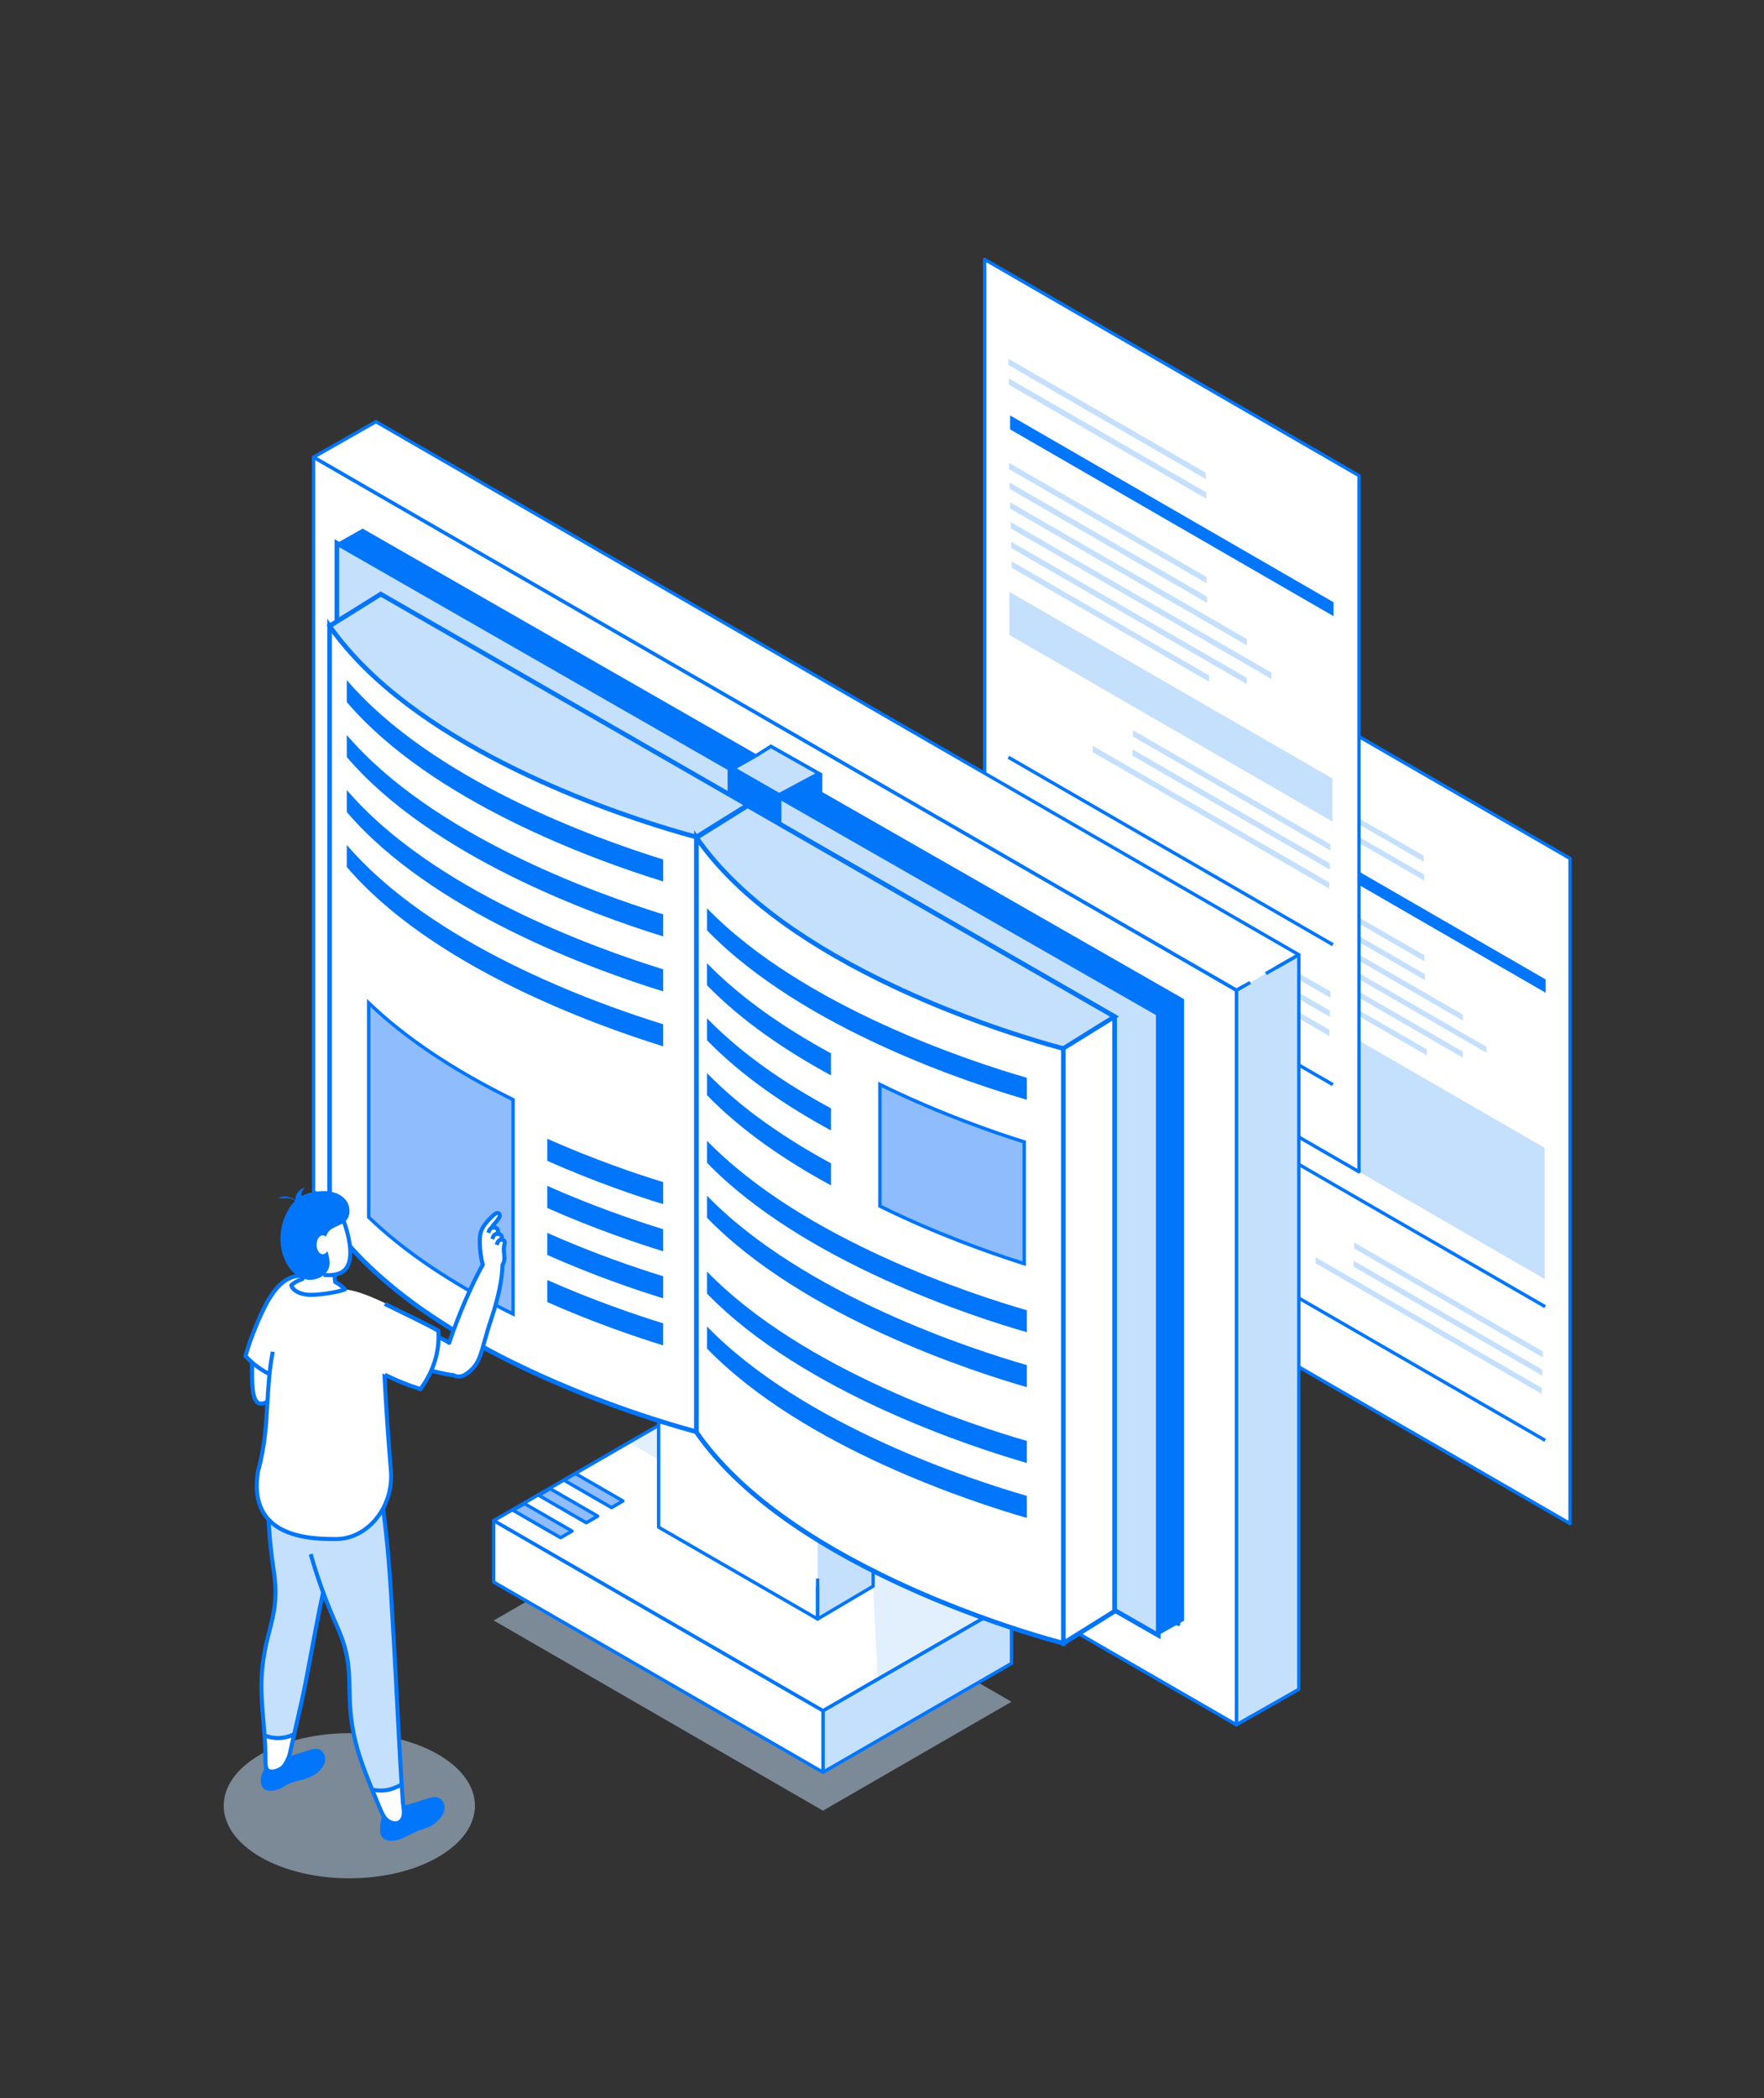 <?xml version="1.0" encoding="UTF-8"?>
<svg xmlns="http://www.w3.org/2000/svg" viewBox="0 0 635 755">
  <rect x="0" y="0" width="635" height="755" fill="#333333" stroke="none"/>
  <defs>
    <style>
      .cls-1 {
        fill: #c5e0fc;
      }

      .cls-1, .cls-2, .cls-3, .cls-4, .cls-5 {
        stroke-width: 0px;
      }

      .cls-2 {
        fill: #8fbcfd;
      }

      .cls-6, .cls-7 {
        opacity: .5;
      }

      .cls-3 {
        fill: #c2c4cf;
      }

      .cls-8 {
        isolation: isolate;
      }

      .cls-4 {
        fill: #fff;
      }

      .cls-7 {
        mix-blend-mode: multiply;
      }

      .cls-5 {
        fill: #0276fa;
      }
    </style>
  </defs>
  <g class="cls-8">
    <g id="Layer_1" data-name="Layer 1">
      <g>
        <g>
          <polygon class="cls-4" points="436.43 473.88 565.16 548.2 565.16 308.89 436.43 234.57 436.43 473.88"/>
          <path class="cls-5" d="M436.73,234.05c-.18-.11-.41-.11-.6,0-.18.11-.3.3-.3.52v239.31c0,.21.11.41.3.52l128.73,74.32c.09.05.2.08.3.08s.21-.03.3-.08c.18-.11.3-.3.3-.52v-239.31c0-.21-.11-.41-.3-.52l-128.73-74.33ZM564.57,547.16l-127.54-73.63v-237.93l127.54,73.63v237.93Z"/>
          <polygon class="cls-5" points="445.19 293 556.41 357.21 556.41 352.42 445.19 288.21 445.19 293"/>
          <g>
            <polygon class="cls-1" points="444.84 306.68 512.73 345.88 512.73 343.71 444.84 304.52 444.84 306.68"/>
            <polygon class="cls-1" points="445.02 313.46 512.91 352.65 512.91 350.49 445.02 311.29 445.02 313.46"/>
            <polygon class="cls-1" points="445.2 320.24 526.59 367.23 526.59 365.06 445.2 318.07 445.2 320.24"/>
            <polygon class="cls-1" points="445.38 327.01 535.09 378.8 535.09 376.64 445.38 324.84 445.38 327.01"/>
            <polygon class="cls-1" points="445.57 333.79 526.57 380.56 526.57 378.39 445.57 331.62 445.57 333.79"/>
            <polygon class="cls-1" points="445.75 340.56 513.63 379.76 513.63 377.59 445.75 338.4 445.75 340.56"/>
          </g>
          <g>
            <polygon class="cls-1" points="487.46 449.22 555.35 488.41 555.35 486.24 487.46 447.05 487.46 449.22"/>
            <polygon class="cls-1" points="487.28 455.78 555.17 494.98 555.17 492.81 487.28 453.62 487.28 455.78"/>
            <polygon class="cls-1" points="473.6 454.56 554.99 501.55 554.99 499.38 473.6 452.39 473.6 454.56"/>
          </g>
          <polygon class="cls-1" points="444.94 396.06 556.06 460.22 556.06 413.02 444.94 348.86 444.94 396.06"/>
          <rect class="cls-5" x="499.81" y="373.48" width="1.19" height="128.9" transform="translate(-129.06 652.33) rotate(-60)"/>
          <rect class="cls-5" x="499.81" y="421.59" width="1.19" height="128.9" transform="translate(-170.72 676.38) rotate(-60)"/>
          <polygon class="cls-1" points="444.59 270.87 512.48 310.06 512.48 307.9 444.59 268.7 444.59 270.87"/>
          <polygon class="cls-1" points="444.77 277.64 512.66 316.84 512.66 314.67 444.77 275.48 444.77 277.64"/>
        </g>
        <g>
          <polygon class="cls-4" points="354.45 343.82 489.19 421.62 489.19 171.13 354.45 93.33 354.45 343.82"/>
          <path class="cls-5" d="M354.75,92.82c-.18-.11-.41-.11-.6,0-.18.11-.3.3-.3.52v250.49c0,.21.11.41.3.52l134.75,77.8c.09.05.2.08.3.08s.21-.03.3-.08c.18-.11.3-.31.3-.52v-250.49c0-.21-.11-.41-.3-.52l-134.75-77.8ZM488.6,420.58l-133.55-77.11V94.37l133.55,77.11v249.11Z"/>
          <polygon class="cls-5" points="363.61 154.49 480.03 221.7 480.03 216.69 363.61 149.48 363.61 154.49"/>
          <g>
            <polygon class="cls-1" points="363.25 168.82 434.31 209.84 434.31 207.58 363.25 166.55 363.25 168.82"/>
            <polygon class="cls-1" points="363.44 175.91 434.5 216.94 434.5 214.67 363.44 173.64 363.44 175.91"/>
            <polygon class="cls-1" points="363.63 183 448.82 232.19 448.82 229.92 363.63 180.74 363.63 183"/>
            <polygon class="cls-1" points="363.82 190.1 457.71 244.31 457.71 242.04 363.82 187.83 363.82 190.1"/>
            <polygon class="cls-1" points="364.01 197.19 448.79 246.14 448.79 243.87 364.01 194.92 364.01 197.19"/>
            <polygon class="cls-1" points="364.2 204.28 435.26 245.31 435.26 243.04 364.2 202.01 364.2 204.28"/>
          </g>
          <g>
            <polygon class="cls-1" points="407.86 318.01 478.92 359.04 478.92 356.77 407.86 315.74 407.86 318.01"/>
            <polygon class="cls-1" points="407.67 324.89 478.73 365.91 478.73 363.64 407.67 322.62 407.67 324.89"/>
            <polygon class="cls-1" points="393.35 323.6 478.54 372.79 478.54 370.52 393.35 321.33 393.35 323.6"/>
          </g>
          <g>
            <polygon class="cls-1" points="407.86 265.02 478.92 306.04 478.92 303.77 407.86 262.75 407.86 265.02"/>
            <polygon class="cls-1" points="407.67 271.89 478.73 312.92 478.73 310.65 407.67 269.62 407.67 271.89"/>
            <polygon class="cls-1" points="393.35 270.61 478.54 319.79 478.54 317.52 393.35 268.34 393.35 270.61"/>
          </g>
          <polygon class="cls-1" points="363.35 228.47 479.66 295.62 479.66 280.12 363.35 212.97 363.35 228.47"/>
          <rect class="cls-5" x="420.81" y="238.76" width="1.2" height="134.87" transform="translate(-54.47 518.05) rotate(-60)"/>
          <rect class="cls-5" x="420.81" y="289.12" width="1.2" height="134.87" transform="translate(-98.08 543.23) rotate(-60)"/>
          <polygon class="cls-1" points="362.99 131.33 434.04 172.36 434.04 170.09 362.99 129.06 362.99 131.33"/>
          <polygon class="cls-1" points="363.17 138.42 434.23 179.45 434.23 177.18 363.17 136.15 363.17 138.42"/>
        </g>
        <g>
          <g class="cls-7">
            <polygon class="cls-1" points="296.25 651.5 177.73 583.07 245.59 543.89 364.11 612.32 296.25 651.5"/>
          </g>
          <g>
            <g>
              <polygon class="cls-4" points="296.25 615.55 177.73 547.13 245.59 507.95 364.11 576.38 296.25 615.55"/>
              <polygon class="cls-1" points="364.11 576.38 364.11 598.51 296.25 637.69 296.25 615.55 364.11 576.38"/>
              <polygon class="cls-4" points="296.25 637.69 296.25 615.55 177.73 547.13 177.73 569.26 296.25 637.69"/>
              <g class="cls-7">
                <polygon class="cls-1" points="226.18 518.84 314.32 570.74 315.9 603.36 364.11 576.38 244.86 508.45 226.18 518.84"/>
              </g>
              <g>
                <polygon class="cls-2" points="201.8 553.29 184.69 543.41 188.81 541.03 205.92 550.91 201.8 553.29"/>
                <polygon class="cls-2" points="211.04 547.91 193.93 538.03 198.05 535.65 215.16 545.53 211.04 547.91"/>
                <polygon class="cls-2" points="220.13 542.46 203.01 532.58 207.14 530.2 224.25 540.08 220.13 542.46"/>
              </g>
              <g>
                <path class="cls-5" d="M201.8,553.89c-.1,0-.21-.03-.3-.08l-17.12-9.88c-.18-.11-.3-.3-.3-.52s.11-.41.3-.52l4.12-2.38c.19-.11.41-.11.6,0l17.12,9.88c.18.11.3.3.3.52s-.11.41-.3.52l-4.12,2.38c-.09.05-.2.08-.3.08ZM185.88,543.41l15.92,9.19,2.93-1.69-15.92-9.19-2.93,1.69Z"/>
                <path class="cls-5" d="M211.04,548.51c-.1,0-.21-.03-.3-.08l-17.12-9.88c-.18-.11-.3-.3-.3-.52s.11-.41.3-.52l4.12-2.38c.18-.11.41-.11.6,0l17.11,9.88c.18.11.3.3.3.52s-.11.41-.3.52l-4.12,2.38c-.09.05-.2.08-.3.08ZM195.12,538.03l15.92,9.19,2.93-1.69-15.92-9.19-2.93,1.69Z"/>
                <path class="cls-5" d="M220.13,543.06c-.1,0-.21-.03-.3-.08l-17.12-9.88c-.18-.11-.3-.3-.3-.52s.11-.41.3-.52l4.12-2.38c.18-.11.41-.11.6,0l17.11,9.88c.18.11.3.3.3.52s-.11.41-.3.52l-4.12,2.38c-.09.05-.2.08-.3.08ZM204.21,532.58l15.92,9.19,2.93-1.69-15.92-9.19-2.93,1.69Z"/>
              </g>
            </g>
            <g>
              <path class="cls-5" d="M296.25,616.15c-.1,0-.21-.03-.3-.08l-118.52-68.43c-.19-.11-.3-.3-.3-.52s.11-.41.3-.52l67.86-39.18c.18-.11.41-.11.6,0l118.52,68.43c.18.11.3.3.3.52s-.11.41-.3.52l-67.85,39.18c-.09.05-.2.08-.3.08ZM178.93,547.13l117.33,67.74,66.66-38.49-117.33-67.74-66.66,38.49Z"/>
              <path class="cls-5" d="M296.25,638.29c-.1,0-.21-.03-.3-.08-.18-.11-.3-.3-.3-.52v-22.13c0-.21.11-.41.3-.52l67.85-39.18c.18-.11.41-.11.6,0,.18.11.3.3.3.52v22.13c0,.21-.11.41-.3.52l-67.85,39.18c-.09.05-.2.08-.3.08ZM296.85,615.9v20.75l66.66-38.49v-20.75l-66.66,38.49Z"/>
              <path class="cls-5" d="M296.25,638.29c-.1,0-.21-.03-.3-.08l-118.52-68.43c-.19-.11-.3-.3-.3-.52v-22.13c0-.21.11-.41.3-.52.18-.11.41-.11.6,0l118.52,68.43c.18.11.3.3.3.52v22.13c0,.21-.11.41-.3.52-.09.05-.2.08-.3.08ZM178.33,568.91l117.33,67.74v-20.75l-117.33-67.74v20.75Z"/>
            </g>
          </g>
          <g>
            <g>
              <polygon class="cls-4" points="294.33 582.55 237.08 549.49 237.08 487.21 294.33 520.26 294.33 582.55"/>
              <polygon class="cls-1" points="294.33 582.55 314.32 570.74 314.32 508.45 294.33 520.26 294.33 582.55"/>
            </g>
            <g class="cls-7">
              <polygon class="cls-1" points="237.36 499.39 237.19 503.63 294.02 549.71 294.33 532.12 237.36 499.39"/>
            </g>
            <g>
              <path class="cls-5" d="M294.33,583.14c-.1,0-.21-.03-.3-.08l-57.25-33.05c-.18-.11-.3-.3-.3-.52v-62.28c0-.21.11-.41.3-.52.18-.11.41-.11.6,0l57.25,33.05c.18.11.3.3.3.52v12.46h-1.2v-12.12l-56.05-32.36v60.91l56.05,32.36v-10.73h1.2v11.76c0,.21-.11.41-.3.52-.09.05-.2.08-.3.08Z"/>
              <path class="cls-5" d="M294.33,583.14c-.1,0-.2-.03-.3-.08-.19-.11-.3-.3-.3-.52v-14.56h1.2v13.51l18.79-11.1v-60.9l-18.79,11.1v33.97h-1.2v-34.31c0-.21.11-.41.29-.51l19.99-11.81c.18-.11.41-.11.6,0,.19.11.3.3.3.52v62.29c0,.21-.11.41-.3.51l-19.99,11.81c-.09.05-.2.08-.3.08Z"/>
            </g>
          </g>
          <g>
            <polygon class="cls-4" points="445.09 620.6 112.87 428.79 112.87 164.5 445.09 356.31 445.09 620.6"/>
            <polygon class="cls-1" points="133.71 416.75 133.71 200.6 424.25 368.35 424.25 584.5 133.71 416.75"/>
            <path class="cls-5" d="M424.25,585.09c-.1,0-.21-.03-.3-.08l-290.54-167.74c-.19-.11-.3-.3-.3-.52v-216.15c0-.21.11-.41.3-.52.18-.11.41-.11.6,0l145.38,83.93-.6,1.04-.52-.3-143.97-83.12v214.77l289.34,167.05v-214.77l-44.55-25.72.6-1.04,44.85,25.9c.18.11.3.3.3.52v216.15c0,.21-.11.41-.3.52-.09.05-.2.08-.3.08Z"/>
            <polygon class="cls-1" points="445.09 620.6 467.55 607.82 467.55 343.53 445.09 356.31 445.09 620.6"/>
            <polygon class="cls-4" points="467.55 343.53 445.09 356.31 112.87 164.5 135.33 151.72 467.55 343.53"/>
            <path class="cls-5" d="M273.5,512.66c-.1,0-.21-.03-.3-.08l-139.11-80.31c-.19-.11-.3-.3-.3-.52v-5.76c0-.21.11-.41.3-.52.18-.11.41-.11.6,0l16.53,9.55-.6,1.04-15.64-9.03v4.38l137.91,79.62v-4.38l-45.81-26.45.6-1.03,46.11,26.62c.18.11.3.3.3.52v5.76c0,.21-.11.41-.3.52-.09.05-.2.08-.3.08Z"/>
            <polygon class="cls-4" points="146.15 414.61 146.15 220.45 409.38 372.42 409.38 566.59 146.15 414.61"/>
            <path class="cls-5" d="M409.38,567.19c-.1,0-.21-.03-.3-.08l-263.23-151.98c-.18-.11-.3-.3-.3-.52v-194.16c0-.21.11-.41.3-.52.18-.11.41-.11.6,0l263.23,151.97c.18.11.3.3.3.52v194.16c0,.21-.11.41-.3.52-.09.05-.2.08-.3.08ZM146.75,414.27l262.03,151.28v-192.78L146.75,221.48v192.78Z"/>
          </g>
          <g>
            <path class="cls-5" d="M445.09,621.2c-.1,0-.21-.03-.3-.08L112.57,429.31c-.18-.11-.3-.3-.3-.52V164.5c0-.21.11-.41.3-.52.19-.11.41-.11.6,0l332.23,191.81c.18.11.3.3.3.52v264.29c0,.21-.11.41-.3.52-.09.05-.2.08-.3.08ZM113.47,428.44l331.03,191.12v-262.91L113.47,165.54v262.91Z"/>
            <path class="cls-5" d="M445.09,621.2c-.1,0-.21-.03-.3-.08-.18-.11-.3-.3-.3-.52v-264.29c0-.21.12-.41.3-.52l2.5-1.42.59,1.04-2.2,1.25v262.91l21.27-12.1v-262.91l-7.38,4.2-.59-1.04,8.27-4.71c.18-.11.41-.1.6,0,.18.11.3.3.3.52v264.29c0,.22-.12.41-.3.52l-22.46,12.78c-.09.05-.19.08-.3.08Z"/>
            <path class="cls-5" d="M445.09,356.91c-.1,0-.21-.03-.3-.08L112.57,165.02c-.19-.11-.3-.31-.3-.52,0-.21.12-.41.3-.52l22.46-12.78c.18-.11.41-.1.59,0l332.23,191.81c.19.11.3.31.3.52,0,.21-.12.41-.3.52l-11.89,6.77-.59-1.04,10.98-6.25L135.33,152.41l-21.26,12.09,331.03,191.12,4.64-2.64.59,1.04-4.94,2.81c-.09.05-.19.08-.3.08Z"/>
          </g>
        </g>
        <g>
          <polygon class="cls-5" points="296.03 278.33 296.03 332.09 256.29 305.21 277.47 267.84 296.03 278.33"/>
          <g>
            <g>
              <polygon class="cls-5" points="130.55 190.2 121.27 195.44 130.55 215.92 130.55 413.83 256.29 485.91 262.74 500.15 272.02 494.91 272.02 271.27 130.55 190.2"/>
              <g>
                <polygon class="cls-1" points="262.74 500.15 121.27 419.08 121.27 195.44 262.74 276.51 262.74 500.15"/>
                <path class="cls-5" d="M263.58,501.59l-1.25-.72-141.89-81.31v-225.56l1.25.72,141.89,81.31v225.56ZM122.1,418.59l139.81,80.12v-221.71l-139.81-80.12v221.71Z"/>
              </g>
            </g>
            <polygon class="cls-3" points="137.07 213.77 137.07 427.72 238.49 486.01 250.7 515.15 269.15 503.63 269.15 289.68 137.07 213.77"/>
            <g>
              <path class="cls-1" d="M118.62,225.25l18.45-11.48,132.08,75.91-18.45,11.49s-106.54,7.78-132.08-75.91Z"/>
              <path class="cls-5" d="M244.28,302.16c-23.59,0-104.69-5.31-126.46-76.66l-.19-.61,19.41-12.09.43.25,133.29,76.6-20.01,12.35c-.16.01-2.5.16-6.47.16ZM119.61,225.62c24.85,79.74,125.62,75.02,130.83,74.72l17.09-10.64-130.44-74.96-17.48,10.89Z"/>
            </g>
            <g>
              <path class="cls-4" d="M250.71,301.17v213.98s-32.05-8.04-66.04-24.84c-18.3-9.01-37.18-20.58-51.95-34.81-5.28-5.04-10.07-10.51-14.09-16.27v-213.99c1.89,2.71,3.97,5.37,6.2,7.94,33.5,39.17,100.22,60.66,120.12,66.38,3.68,1.06,5.76,1.6,5.76,1.6Z"/>
              <path class="cls-5" d="M251.55,516.23l-1.04-.26c-.32-.08-32.53-8.25-66.2-24.9-21.54-10.6-39.09-22.36-52.16-34.95-5.48-5.24-10.26-10.75-14.19-16.39l-.15-.22v-216.9l1.52,2.18c1.86,2.67,3.93,5.32,6.14,7.87,33.42,39.07,100.08,60.49,119.72,66.12,3.66,1.06,5.73,1.59,5.74,1.59l.63.16v215.71ZM119.47,438.98c3.84,5.48,8.49,10.84,13.83,15.93,12.95,12.48,30.36,24.14,51.74,34.66,30.13,14.89,59.06,22.97,64.84,24.51v-212.26c-.88-.23-2.65-.71-5.16-1.44-19.75-5.66-86.8-27.22-120.52-66.63-1.66-1.92-3.25-3.89-4.73-5.89v211.13Z"/>
            </g>
          </g>
          <g>
            <g>
              <polygon class="cls-5" points="289.72 281.41 280.44 286.65 289.72 307.13 289.72 505.04 410.5 574.15 416.95 588.39 426.23 583.15 426.23 359.51 289.72 281.41"/>
              <g>
                <polygon class="cls-1" points="416.95 588.39 280.44 510.29 280.44 286.65 416.95 364.76 416.95 588.39"/>
                <path class="cls-5" d="M417.78,589.83l-138.17-79.06v-225.55l138.17,79.06v225.55ZM281.28,509.8l134.84,77.15v-221.71l-134.84-77.15v221.71Z"/>
              </g>
            </g>
            <g>
              <polygon class="cls-4" points="269.14 289.89 269.14 503.84 370.57 562.13 382.77 591.27 401.22 579.75 401.22 365.8 269.14 289.89"/>
              <path class="cls-5" d="M382.38,592.5l-12.47-29.78-101.6-58.39v-215.88l1.25.72,132.5,76.15v214.9l-19.67,12.29ZM269.97,503.36l101.25,58.19,11.94,28.49,17.23-10.75v-213.01l-130.42-74.95v212.03Z"/>
            </g>
            <g>
              <path class="cls-1" d="M250.7,301.37l18.45-11.48,132.08,75.91-18.45,11.49s-106.55,7.78-132.08-75.92Z"/>
              <path class="cls-5" d="M376.37,378.28c-23.59,0-104.7-5.31-126.47-76.67l-.19-.61,19.41-12.09.43.25,133.29,76.6-20.01,12.35c-.16.01-2.5.16-6.47.16ZM251.68,301.74c24.84,79.73,125.61,75.01,130.83,74.73l17.09-10.64-130.44-74.96-17.48,10.88Z"/>
            </g>
            <g>
              <path class="cls-4" d="M382.79,377.28v213.99s-5.37-1.36-14.09-4.11c-12.54-3.97-31.91-10.8-51.95-20.72-24.89-12.25-50.84-29.19-66.04-51.08v-213.99c15.2,21.93,41.15,38.88,66.04,51.13,20.04,9.88,39.41,16.75,51.95,20.67,8.71,2.76,14.09,4.11,14.09,4.11Z"/>
              <path class="cls-5" d="M383.62,592.34l-1.04-.26c-.05-.01-5.5-1.39-14.13-4.13-12.81-4.05-32.23-10.95-52.07-20.77-30.94-15.23-53.26-32.51-66.35-51.35l-.15-.21v-216.91l1.52,2.19c12.91,18.63,35.03,35.74,65.72,50.85,21.35,10.52,41.64,17.44,51.83,20.63,8.59,2.72,13.99,4.09,14.04,4.1l.63.16v215.7ZM251.55,515.09c12.94,18.52,35.01,35.54,65.57,50.59,19.75,9.78,39.09,16.64,51.84,20.68,6.41,2.03,11.04,3.3,13,3.82v-212.26c-1.67-.44-6.55-1.76-13.51-3.97-10.24-3.2-30.62-10.15-52.07-20.72-29.78-14.67-51.58-31.23-64.84-49.27v211.12Z"/>
            </g>
          </g>
          <g>
            <polygon class="cls-1" points="263.98 276.52 272.32 271.8 277.49 268.55 294.76 278.31 280.46 285.95 263.98 276.52"/>
            <path class="cls-5" d="M277.5,269.26l15.99,9.04-13.02,6.95-15.25-8.73,7.41-4.19h.03s.02-.03.02-.03l4.83-3.04h0ZM277.47,267.84l-5.45,3.43-9.28,5.25,17.7,10.14,15.58-8.32-18.56-10.49h0Z"/>
          </g>
          <g>
            <g>
              <path class="cls-2" d="M368.7,410.87v43.82c-12.54-3.97-31.91-10.8-51.95-20.72v-43.77c20.04,9.88,39.41,16.75,51.95,20.67Z"/>
              <path class="cls-5" d="M369.31,455.53l-.8-.25c-12.79-4.05-32.21-10.94-52.04-20.76l-.34-.17v-45.13l.88.43c21.37,10.53,41.66,17.45,51.86,20.64l.43.13v45.1ZM317.36,433.59c19.24,9.49,38.05,16.22,50.73,20.27v-42.53c-10.22-3.21-29.91-9.96-50.73-20.14v42.41Z"/>
            </g>
            <path class="cls-5" d="M369.65,387.8v7.9c-18.96-5.42-80.41-25.19-115.13-60.94v-7.94c34.72,35.74,96.17,55.52,115.13,60.98Z"/>
            <path class="cls-5" d="M369.65,471.45v7.9c-18.96-5.42-80.41-25.2-115.13-60.94v-7.94c34.72,35.74,96.17,55.51,115.13,60.98Z"/>
            <path class="cls-5" d="M369.65,491.18v7.94c-18.96-5.42-80.41-25.2-115.13-60.94v-7.94c34.72,35.74,96.17,55.51,115.13,60.94Z"/>
            <path class="cls-5" d="M369.65,518.47v7.94c-18.96-5.47-80.41-25.2-115.13-60.94v-7.94c34.72,35.74,96.17,55.47,115.13,60.94Z"/>
            <path class="cls-5" d="M369.65,538.24v7.94c-18.96-5.47-80.41-25.2-115.13-60.94v-7.94c34.72,35.74,96.17,55.47,115.13,60.94Z"/>
            <path class="cls-5" d="M299.14,379v7.94c-16.23-8.8-32.11-19.56-44.63-32.41v-7.94c12.51,12.85,28.4,23.62,44.63,32.41Z"/>
            <path class="cls-5" d="M299.14,398.81v7.94c-16.23-8.8-32.11-19.56-44.63-32.46v-7.9c12.51,12.9,28.4,23.66,44.63,32.41Z"/>
            <path class="cls-5" d="M254.52,386.13c12.51,12.9,28.4,23.66,44.63,32.46v7.94c-16.23-8.8-32.11-19.56-44.63-32.46v-7.94Z"/>
          </g>
          <g>
            <g>
              <path class="cls-2" d="M184.68,395.66v77.13c-18.3-9.01-37.18-20.58-51.95-34.81v-77.12c14.77,14.23,33.65,25.8,51.95,34.81Z"/>
              <path class="cls-5" d="M185.29,473.77l-.88-.43c-21.52-10.59-39.05-22.34-52.1-34.92l-.19-.18v-78.82l1.04,1c12.96,12.49,30.39,24.17,51.8,34.7l.34.17v78.49ZM133.34,437.71c12.76,12.25,29.82,23.72,50.73,34.09v-75.76c-20.8-10.27-37.86-21.62-50.73-33.76v75.44Z"/>
            </g>
            <path class="cls-5" d="M238.72,309.26v7.9c-25.07-7.73-83.32-28.78-113.89-64.53v-7.94c30.58,35.74,88.82,56.8,113.89,64.57Z"/>
            <path class="cls-5" d="M238.72,328.99v7.94c-25.07-7.73-83.32-28.78-113.89-64.53v-7.94c30.58,35.74,88.82,56.8,113.89,64.53Z"/>
            <path class="cls-5" d="M238.72,348.77v7.94c-25.07-7.73-83.32-28.78-113.89-64.53v-7.94c30.58,35.74,88.82,56.8,113.89,64.53Z"/>
            <path class="cls-5" d="M238.72,368.54v7.94c-25.07-7.77-83.32-28.78-113.89-64.53v-7.94c30.58,35.74,88.82,56.8,113.89,64.53Z"/>
            <path class="cls-5" d="M238.72,425.33v7.94c-9.95-3.03-25.15-8.24-41.72-15.59v-7.94c16.57,7.35,31.77,12.56,41.72,15.59Z"/>
            <path class="cls-5" d="M238.72,442.29v7.94c-9.95-3.08-25.15-8.24-41.72-15.59v-7.94c16.57,7.35,31.77,12.51,41.72,15.59Z"/>
            <path class="cls-5" d="M238.72,459.2v7.94c-9.95-3.03-25.15-8.24-41.72-15.59v-7.94c16.57,7.35,31.77,12.55,41.72,15.59Z"/>
            <path class="cls-5" d="M238.72,476.15v7.94c-9.95-3.07-25.15-8.24-41.72-15.59v-7.94c16.57,7.34,31.77,12.51,41.72,15.59Z"/>
          </g>
        </g>
        <g>
          <path class="cls-4" d="M103.34,488.69c-.08,9.61-5.86,16.39-9.33,16.36-3.48-.03-3.34-6.86-3.26-16.47.08-9.61,2.97-17.38,6.44-17.35,3.48.03,6.23,7.85,6.15,17.46Z"/>
          <path class="cls-5" d="M93.99,505.78c-2.62-.02-3.34-2.91-3.65-5.08-.41-2.85-.37-6.86-.33-11.51v-.62c.05-4.73.75-9.19,2-12.54,1.33-3.57,3.16-5.53,5.16-5.53h.02c4,.03,6.96,7.86,6.87,18.19h0c-.04,4.45-1.29,8.78-3.51,12.19-1.97,3.02-4.47,4.89-6.53,4.89h-.03ZM102.61,488.69c.08-9.83-2.79-16.7-5.42-16.73h-.01c-1.31,0-2.73,1.71-3.79,4.58-1.19,3.2-1.86,7.48-1.9,12.05v.62c-.05,4.58-.08,8.54.31,11.29.49,3.42,1.5,3.82,2.22,3.83h.02c1.27,0,3.4-1.31,5.31-4.23,2.08-3.18,3.24-7.23,3.28-11.41h0Z"/>
          <path class="cls-4" d="M88.37,487.92c.71-2.58,1.62-5.29,2.74-8.15,5.29-13.56,10.46-22.8,20.37-20.34,12.6,3.13,6.5,15.2,1.2,28.76-1.28,3.29-2.8,6.31-4.43,8.97-7.75-.08-14.85-3.76-19.88-9.24Z"/>
          <path class="cls-5" d="M108.24,497.89c-7.53-.08-14.96-3.54-20.41-9.47-.17-.18-.23-.45-.16-.69.73-2.63,1.65-5.39,2.76-8.22,4.89-12.52,10.19-23.52,21.22-20.78,3.51.87,5.8,2.44,7.01,4.8,2.61,5.08-.43,12.7-3.95,21.52-.45,1.12-.9,2.26-1.35,3.41-1.26,3.23-2.77,6.28-4.49,9.09-.13.22-.37.35-.62.35h0ZM91.79,480.03c-1.03,2.64-1.91,5.23-2.6,7.69,5.04,5.36,11.8,8.51,18.66,8.7,1.59-2.63,2.99-5.49,4.16-8.5.45-1.16.9-2.3,1.36-3.42,3.25-8.14,6.31-15.82,4.01-20.32-1-1.96-2.99-3.28-6.07-4.05-1.01-.25-1.97-.37-2.89-.37-7.2,0-11.68,7.6-16.63,20.27Z"/>
          <g class="cls-6">
            <path class="cls-1" d="M157.72,668.19c-17.66,10.2-46.29,10.2-63.95,0-17.66-10.2-17.66-26.72,0-36.92,17.66-10.19,46.29-10.19,63.95,0,17.66,10.2,17.66,26.73,0,36.92Z"/>
          </g>
          <path class="cls-5" d="M137.92,652.11c-.76,2.22-1.12,4.57-1.08,6.91.03,1.55,1.16,2.88,2.68,3.2,3.46.73,7.06-1.6,10.15-3.14,1.8-.9,3.79-1.09,5.55-2.14,2.26-1.36,4.81-3.7,4.82-6.54,0-1.53-.89-3.11-2.33-3.61-1.27-.45-2.65-.03-3.93.38-5.14,1.67-10.72,3.28-15.87,4.94Z"/>
          <path class="cls-5" d="M93.98,639.67c-.07.45-.09.9-.08,1.36.04,1.14.54,2.34,1.54,2.9,1.98,1.11,5.21-.07,6.92-1.2,1.87-1.24,3.85-1.71,6-2.27,1.85-.47,3.68-1.11,5.26-2.18,1.56-1.07,3-2.69,3.38-4.6.34-1.71-.53-3.66-2.23-4.24-1.27-.44-2.65,0-3.93.41-3.86,1.28-7.97,2.53-11.95,3.8-2.69.86-4.53,3.29-4.92,6.02Z"/>
          <path class="cls-1" d="M94.26,602.02c.74-10.04,3.15-15.58,4.29-22.12.41-2.3.66-4.73.6-7.54-.01-2.1-.19-4.4-.6-7.02-3.36-22.06-2.87-44.71,2.94-59.99,4.06-2.55,8.76-3.67,13.11-2.55,4.37,1.12,8.18,4.48,9.81,9.1,1.59,4.51,1.06,9.69.47,14.64-2.2,17.93-5.37,31.5-9.14,49.08-.04.22-.09.45-.15.67h0c-.23,1.12-.46,2.23-.68,3.33-1.63,8.06-3.06,16.17-4.6,24.23-1.15,6.04-2.55,12.02-3.93,18-.15.65-.29,1.29-.44,1.93-3.29,1.86-7.62,2.04-10.76.22-.54-7.33-1.48-14.62-.93-21.98Z"/>
          <path class="cls-4" d="M105.95,623.79c-.58,2.5-1.15,5-1.7,7.5-.25,1.12-1.48,3.59-2.34,4.47-.93.96-3.08,1.85-4.58,1.65-2.1-.29-1.76-3.39-1.77-5.84-.02-.94-.03-1.89-.07-2.84-.06-1.58-.16-3.15-.28-4.72,3.14,1.83,7.47,1.64,10.76-.22Z"/>
          <path class="cls-4" d="M144.59,641.91c.13,2.04.26,4.07.4,6.11.14,2,.92,4.76-.19,6.58-1.64,2.71-5.21,1.22-6.52-.87-.79-1.28-1.37-2.68-1.95-4.06-.82-2-1.67-4.04-2.51-6.11,3.86.57,7.36.49,10.77-1.64Z"/>
          <path class="cls-1" d="M120.1,516.95c4.77-.07,9.61,2.29,12.56,6.51,2.89,4.16,3.83,9.59,4.6,14.82,1.91,12.74,2.8,23.58,3.49,35.12.16,2.31.29,4.67.44,7.07.19,3.35.38,6.81.6,10.42.64,10.92,1.16,21.85,1.75,32.78.29,5.47.6,10.93.93,16.39.04.62.08,1.23.12,1.85-3.41,2.14-6.91,2.21-10.77,1.64-2.63-6.41-5.2-13.09-6.5-19.7-3.35-16.88,1.05-22.97-5.97-38.6-.84-1.89-1.66-3.8-2.44-5.7-1.03-2.51-2.01-5.01-2.91-7.53-1.48-4.06-2.8-8.13-3.94-12.15l8.05-42.93Z"/>
          <path class="cls-5" d="M97.77,638.16c1.68,0,3.71-.93,4.65-1.89.96-.99,2.27-3.6,2.54-4.82.69-3.13,1.4-6.28,2.13-9.42l.24-1.04c1.28-5.55,2.61-11.29,3.7-16.99.49-2.58,1.01-5.34,1.54-8.17,1.43-7.65,2.92-15.57,4.37-22.36l.15-.71-1.43-.3-.15.71c-1.46,6.81-2.94,14.74-4.38,22.4-.53,2.83-1.05,5.59-1.54,8.17-1.08,5.67-2.41,11.39-3.68,16.93l-.24,1.04c-.72,3.14-1.44,6.3-2.13,9.44-.22.99-1.39,3.33-2.16,4.12-.77.79-2.7,1.6-3.96,1.43-1.12-.15-1.19-1.83-1.16-4.19,0-.32,0-.63,0-.93,0-.95-.03-1.91-.06-2.87-.12-3.16-.39-6.34-.66-9.43-.48-5.63-.98-11.45-.55-17.19.48-6.45,1.67-11.12,2.73-15.23,1.63-6.37,3.04-11.88,1.56-21.6-3.57-23.45-2.55-45.08,2.81-59.4,4.09-2.5,8.47-3.33,12.35-2.33,4.24,1.09,7.8,4.4,9.3,8.63l.24.69,1.37-.49-.24-.69c-1.66-4.68-5.61-8.34-10.3-9.55-4.34-1.12-9.2-.18-13.7,2.63-.14.08-.24.21-.3.36-5.52,14.55-6.6,36.56-2.97,60.37,1.44,9.44.06,14.81-1.53,21.03-1.07,4.17-2.28,8.9-2.77,15.48-.44,5.86.07,11.74.55,17.42.26,3.07.53,6.24.65,9.36.04.94.06,1.88.06,2.82,0,.29,0,.6,0,.9-.03,2.36-.06,5.3,2.42,5.65.18.03.36.04.55.04Z"/>
          <path class="cls-5" d="M142.27,656.79h.02c1.31,0,2.42-.65,3.13-1.81.98-1.61.71-3.71.46-5.55-.07-.52-.14-1.01-.17-1.46-.18-2.65-.35-5.3-.52-7.95-.34-5.46-.64-10.92-.93-16.38-.18-3.49-.37-6.98-.55-10.48-.38-7.44-.77-14.88-1.21-22.31l-.4-6.93c-.89-15.65-1.66-29.17-4.13-45.75-.83-5.6-1.82-10.96-4.72-15.12-3-4.3-8.09-6.91-13.17-6.82h-.73s.03,1.47.03,1.47h.73c4.62-.1,9.22,2.28,11.95,6.18,2.72,3.9,3.64,8.87,4.48,14.5,2.46,16.51,3.23,30,4.12,45.62l.4,6.94c.44,7.43.82,14.87,1.2,22.3.18,3.49.36,6.99.55,10.48.29,5.47.59,10.93.93,16.4.17,2.65.34,5.3.52,7.96.03.48.1,1.01.18,1.55.21,1.61.45,3.43-.26,4.6-.45.74-1.09,1.11-1.9,1.12h-.01c-1.21,0-2.66-.86-3.37-2-.75-1.2-1.3-2.5-1.89-3.95l-1.29-3.13c-3.04-7.36-6.19-14.97-7.68-22.53-1.33-6.72-1.43-11.81-1.51-16.31-.13-6.95-.25-12.96-4.5-22.45-3.79-8.46-6.91-16.96-9.27-25.28l-.2-.7-1.4.4.2.7c2.38,8.39,5.52,16.96,9.34,25.48,4.13,9.22,4.24,15.09,4.37,21.88.09,4.56.18,9.72,1.54,16.56,1.52,7.7,4.69,15.38,7.77,22.8l1.29,3.13c.62,1.51,1.2,2.87,2,4.17.99,1.58,2.88,2.69,4.61,2.69Z"/>
          <path class="cls-4" d="M92.86,529.32c6.71-23.75,1.28-49.34,10.08-61.57,8.94-12.42,34.77,12.93,34.77,12.93,0,0,.94,24.77,2.98,48.28,1.12,12.99-8.12,24.8-19.83,24.8-8.7,0-32-.11-28-24.45Z"/>
          <path class="cls-5" d="M120.6,554.5h.27c5.3,0,10.36-2.33,14.24-6.56,4.62-5.04,6.92-11.98,6.32-19.03-2.01-23.23-2.96-48-2.97-48.25l-.03-.73-1.45.06.03.73c.01.25.96,25.05,2.98,48.32.57,6.65-1.59,13.18-5.94,17.92-3.6,3.93-8.28,6.09-13.16,6.09-5.36-.04-17.92,0-24.06-7.22-3.29-3.87-4.37-9.38-3.22-16.38,2.46-8.67,2.93-16.84,3.38-24.75.34-5.96.67-11.6,1.78-17.47l.14-.72-1.43-.27-.14.72c-1.13,5.97-1.48,11.91-1.81,17.66-.45,7.82-.91,15.91-3.35,24.51-1.24,7.52-.05,13.43,3.53,17.64,6.47,7.62,19.2,7.74,24.9,7.74Z"/>
          <g>
            <path class="cls-4" d="M173.11,443.27c.76-2.41,2.66-4.26,4.5-6,.46-.44,1.03-.92,1.67-.82.37.06.66.55.64.92-.05,1.23-3.05,4.02-2.93,4.38.32-.14,1.08-.2,1.69.12.31.16.6.72.63,1.07.03.35-.32.66-.42,1,.53-.09,1.31.16,1.58.62.27.46.23,1.08-.1,1.5.36-.12.73-.03,1.01.23.28.26.4.68.31,1.05-.11.43-.41,1.64-.33,2.66.09,1.02.26,2.05.19,3.07-.08,1.02-.45,2.08-1.26,2.71-.67.53-1.56.7-2.41.66-.85-.05-1.68-.3-2.49-.54-.51-.15-1.02-.31-1.46-.6-.44-.29-1.92-8.54-.82-12.02Z"/>
            <path class="cls-4" d="M154.68,480.09c9.32,2.35,14.55,9.56,13.7,12.93-.85,3.37-7.45,1.62-16.77-.72-9.32-2.35-16.19-6.99-15.34-10.36.85-3.37,9.1-4.2,18.42-1.85Z"/>
            <path class="cls-4" d="M162.04,482.15c4.28-12.76,13.84-34.08,16.99-33.03,3.15,1.06,2.24,12.26-2.04,25.01-4.28,12.76-3.44,16.52-9.63,20.52-2.79,1.81-9.6.25-5.33-12.51Z"/>
          </g>
          <path class="cls-5" d="M167.76,495.27c-1.35.88-3.23.97-4.72.26-2.85-.31-6.66-1.27-11.07-2.38l-.55-.14c-10.03-2.53-16.85-7.36-15.87-11.24h0c.98-3.89,9.28-4.9,19.3-2.38,2.29.58,4.45,1.47,6.45,2.67.02-.04.03-.09.04-.13,2.54-7.58,7.47-19.53,11.65-26.95-.62-2.09-1.58-8.76-.58-11.91.84-2.65,2.97-4.68,4.69-6.31.4-.38,1.24-1.18,2.28-1.01.78.13,1.29.98,1.26,1.67-.04.92-.96,2.07-2.15,3.49-.03.03-.06.07-.09.1.21.05.42.13.61.23.57.29.97,1.09,1.02,1.65.01.17,0,.33-.05.47.46.16.88.44,1.11.84.22.37.31.81.27,1.23.18.08.35.19.51.34.47.44.67,1.13.52,1.76-.09.37-.38,1.51-.31,2.42.02.26.05.51.08.77.08.78.17,1.59.11,2.42-.06.82-.29,1.57-.66,2.2-.1,4.96-1.54,11.88-3.94,19.04-1.16,3.45-1.95,6.28-2.59,8.56-1.61,5.76-2.47,8.85-6.43,11.73-.28.21-.58.41-.9.62ZM178.59,443c-.01-.13-.17-.43-.24-.49-.41-.21-.94-.15-1.07-.1-.19.08-.4.08-.58,0s-.33-.24-.39-.43c-.18-.53.16-.94,1.08-2.03.58-.69,1.79-2.12,1.81-2.62,0-.05-.05-.16-.04-.17h0c-.3-.05-.7.29-1.05.63-1.68,1.6-3.58,3.4-4.3,5.7-.96,3.01.18,10.02.67,11.29.08.2.06.43-.05.62-4.18,7.32-9.14,19.36-11.7,26.98-.11.34-.22.68-.32,1.01-.07.22-.23.39-.45.47-.21.08-.46.05-.65-.08-2.08-1.36-4.37-2.36-6.81-2.98-9.53-2.4-16.89-1.23-17.53,1.32-.64,2.55,5.28,7.07,14.81,9.47l.55.14c4.42,1.11,8.23,2.08,10.99,2.36.09,0,.18.04.26.08,1.22.63,2.61.38,3.38-.12,4.28-2.76,4.99-5.33,6.72-11.51.64-2.29,1.44-5.15,2.61-8.63,2.39-7.13,3.8-13.98,3.87-18.8,0-.14.04-.28.12-.39.3-.45.49-1.05.54-1.69.05-.7-.02-1.41-.1-2.16-.03-.27-.06-.53-.08-.8-.1-1.15.23-2.47.34-2.9.03-.11-.01-.26-.1-.34-.12-.11-.21-.09-.28-.07-.31.1-.64-.01-.82-.27-.18-.26-.17-.61.02-.87.14-.18.16-.48.05-.68-.08-.13-.53-.32-.84-.27-.24.04-.49-.05-.66-.23-.16-.18-.22-.44-.16-.68.06-.23.18-.42.27-.58.04-.06.09-.14.11-.16,0,0,0,0,0,0Z"/>
          <path class="cls-4" d="M114.9,470.23c3.79-12.47,18.21-4.01,34.41,3.89,3.04,1.48,5.88,3.08,8.49,4.73.53,7.89-2.02,14.94-6.45,20.94-3.88-1.2-8.01-2.82-12.2-4.86-16.2-7.9-27.24-14.9-24.26-24.71Z"/>
          <path class="cls-5" d="M151.78,500.39c.06-.04.11-.1.16-.16,4.88-6.63,7.1-13.84,6.59-21.42-.02-.23-.14-.44-.34-.57-2.32-1.47-12.33-6.32-17.14-8.66l-2.21-1.07-.64,1.31,2.21,1.08c4.23,2.05,13.91,6.75,16.68,8.39.38,6.94-1.64,13.55-6.02,19.67-3.83-1.21-7.73-2.78-11.6-4.66l-.65-.32-.64,1.31.65.32c4.1,2,8.24,3.65,12.3,4.9.22.07.46.02.64-.11Z"/>
          <g>
            <path class="cls-4" d="M120.66,461.27l-.67-6.16-10.9-.44-.22,5.53c-1.55.53-3.03,1.29-4.01,2.26.43,1.67,2.85,3.28,6.46,3.42,3.32.14,10.91-1.04,12.87-1.97-.94-1.01-2.16-1.91-3.53-2.65Z"/>
            <path class="cls-5" d="M111.28,466.62c-3.64-.15-6.57-1.78-7.13-3.97-.06-.25,0-.52.19-.7,1.09-1.08,2.6-1.81,3.82-2.26l.2-5.04c.02-.4.33-.69.76-.7l10.9.44c.36.01.66.29.69.65l.63,5.79c1.34.76,2.5,1.66,3.38,2.61.16.17.23.41.18.63-.05.23-.19.42-.4.52-2,.94-8.95,2.05-12.61,2.05-.21,0-.41,0-.6-.01ZM120.31,461.91c-.21-.11-.35-.32-.38-.56l-.6-5.54-9.55-.39-.19,4.81c-.01.3-.21.56-.49.66-1.41.48-2.57,1.09-3.39,1.78.62,1.18,2.65,2.37,5.63,2.49,2.89.15,8.79-.76,11.49-1.53-.72-.62-1.57-1.21-2.52-1.72ZM120.64,461.27h.01-.01Z"/>
          </g>
          <path class="cls-4" d="M104.44,449.73c2.57,7.16,11.77,10.58,17.63,8.48,5.85-2.1,4.32-11.49,1.76-18.65-2.57-7.16-7.58-8.69-13.43-6.6-5.85,2.1-8.52,9.6-5.95,16.76Z"/>
          <path class="cls-5" d="M118.29,459.56c1.44,0,2.81-.22,4.01-.65,7.58-2.71,3.6-15.68,2.2-19.58-1.3-3.63-3.27-6.04-5.87-7.19-2.4-1.05-5.26-1-8.49.15-6.22,2.23-9.09,10.17-6.39,17.69,1.16,3.23,3.69,5.98,7.13,7.73l.65.33.66-1.3-.65-.33c-3.11-1.59-5.39-4.05-6.42-6.93-2.43-6.77.05-13.87,5.51-15.83,2.87-1.03,5.36-1.09,7.41-.19,2.22.98,3.93,3.11,5.09,6.35,1.28,3.59,4.99,15.46-1.32,17.72-1.33.48-2.91.65-4.56.53l-.73-.06-.12,1.45.73.06c.39.03.77.05,1.15.05Z"/>
          <path class="cls-5" d="M106.33,431.83c-1.51-1.3-4.2-1.66-6.17-.82.98.24,2.04.1,3.08.09,1.03,0,2.19.18,2.75.86.63.76.95,1.66,2.38,1.16.88-.31,1.03-.83.93-1.49-.09-.62-.7-1.14-.74-1.81-.06-.92.59-1.82,1.25-2.55-2.23.66-3.67,2.71-3.48,4.54Z"/>
          <path class="cls-5" d="M179.48,448.15l.24-.69c.14-.4.5-.72.92-.81l.71-.15-.3-1.42-.71.15c-.91.19-1.69.88-2,1.76l-.24.69,1.38.47Z"/>
          <path class="cls-5" d="M177.9,446.08l.24-.69c.14-.4.5-.72.91-.81l.71-.15-.3-1.42-.71.15c-.91.19-1.69.88-1.99,1.76l-.24.69,1.38.47Z"/>
          <path class="cls-5" d="M176.49,443.83l.24-.69c.13-.4.5-.72.92-.81l.71-.15-.3-1.43-.71.15c-.91.19-1.69.88-1.99,1.76l-.24.69,1.38.47Z"/>
          <path class="cls-5" d="M137.1,644.99c2.61,0,4.86-.66,7.58-2.15l.64-.35-.7-1.28-.64.35c-3.34,1.83-5.8,2.29-9.37,1.78l-.72-.1-.21,1.44.72.1c.95.14,1.84.21,2.69.21Z"/>
          <path class="cls-5" d="M100.06,626.12c2.03,0,4.07-.45,5.88-1.35l.65-.32-.64-1.31-.65.32c-2.89,1.42-6.41,1.59-9.41.44l-.68-.26-.52,1.36.68.26c1.49.57,3.09.85,4.69.85Z"/>
          <path class="cls-5" d="M102.11,452.3c1.31,3.54,3.88,6.86,7.5,7.92,3.62,1.06,8.18-.95,8.92-4.65.41-2.07-.35-4.16-.88-6.21-.53-2.04-.76-4.41.53-6.08,1.49-1.94,4.42-2.16,6.18-3.86,2.01-1.94,1.85-5.46.1-7.64s-4.66-3.17-7.45-3.2c-6.42-.08-10.88,1.98-13.79,7.73-2.47,4.9-3.02,10.82-1.11,16Z"/>
          <path class="cls-4" d="M113.96,447.89c0,1.88,1,3.4,2.23,3.4s2.23-1.52,2.23-3.4-1-3.4-2.23-3.4-2.23,1.52-2.23,3.4Z"/>
        </g>
      </g>
    </g>
  </g>
</svg>